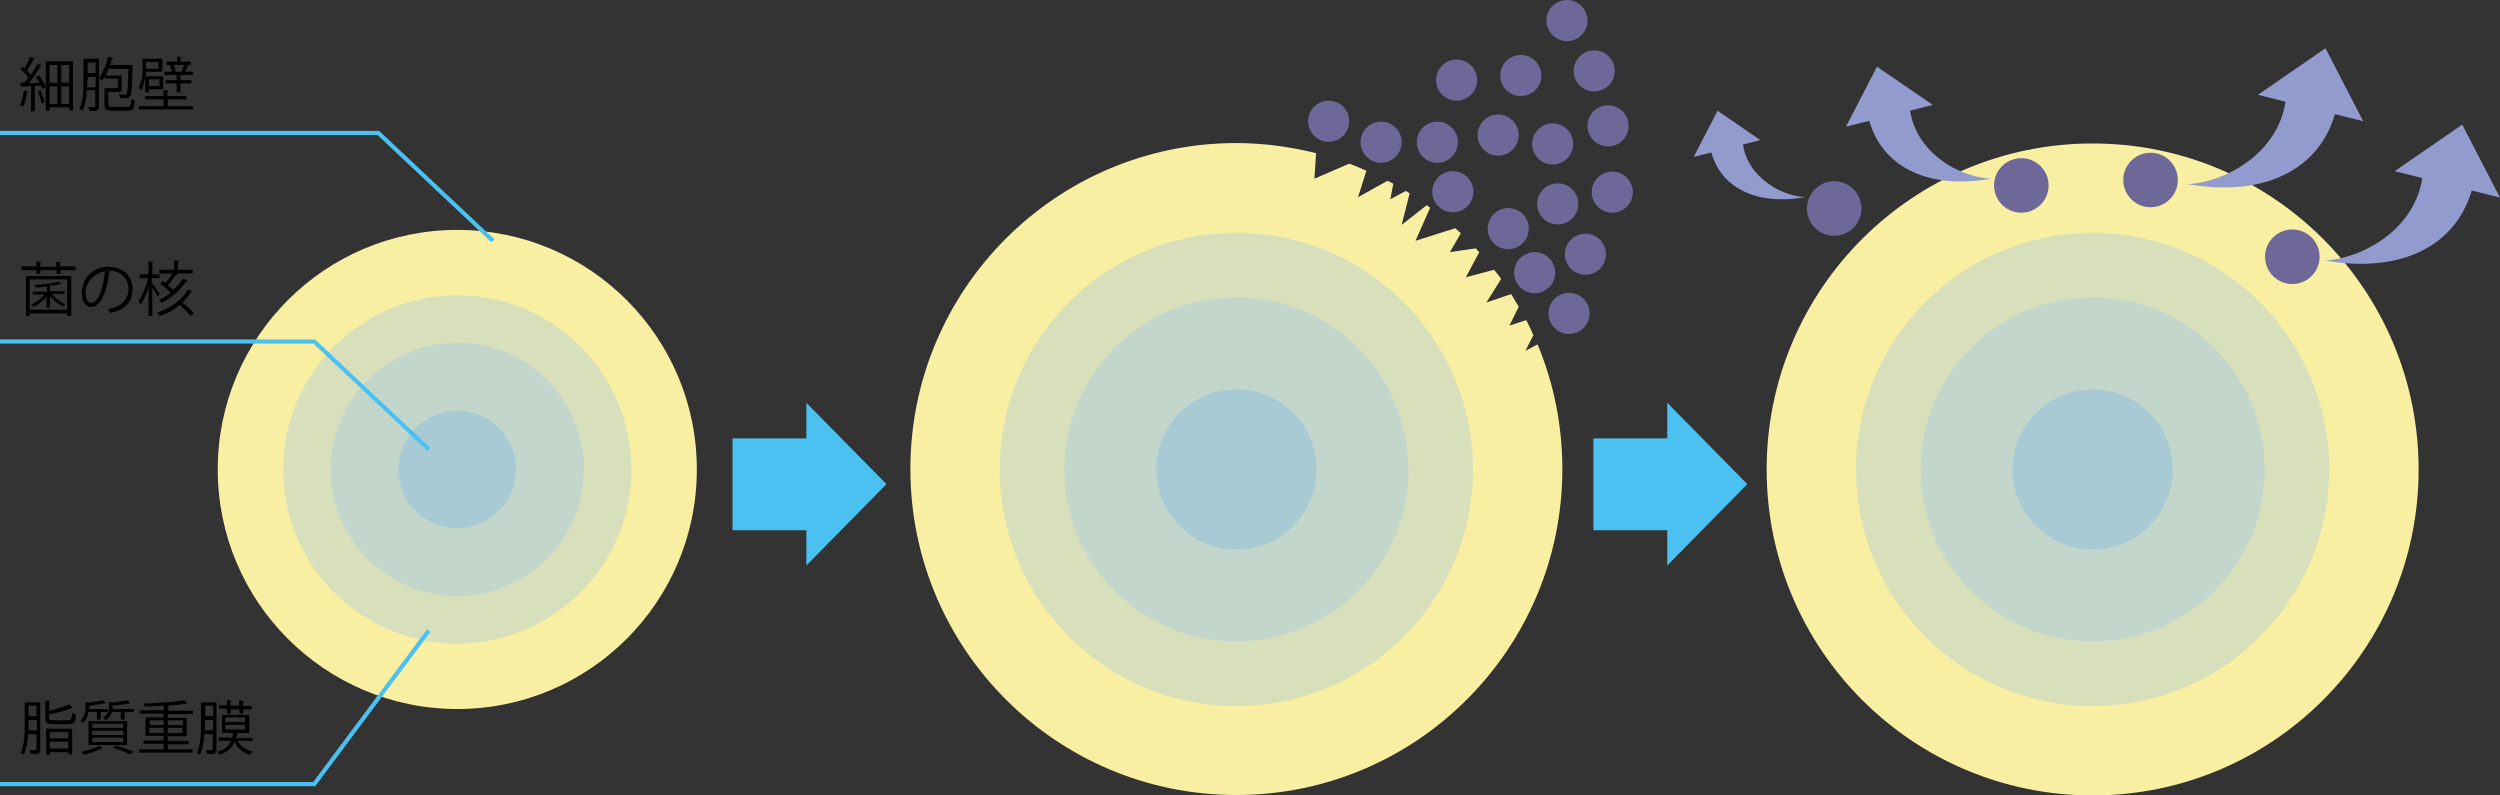 <?xml version="1.0" encoding="utf-8"?>
<!-- Generator: Adobe Illustrator 25.0.1, SVG Export Plug-In . SVG Version: 6.00 Build 0)  -->
<svg version="1.1" xmlns="http://www.w3.org/2000/svg" xmlns:xlink="http://www.w3.org/1999/xlink" x="0px" y="0px"
	 viewBox="0 0 595.9 189.6" style="enable-background:new 0 0 595.9 189.6;" xml:space="preserve">
<rect x="0" y="0" width="595.9" height="189.6" fill="#333333" stroke="none"/>
<style type="text/css">
	.st0{fill:#F9EFA3;}
	.st1{opacity:0.35;fill:#9AC3E8;}
	.st2{opacity:0.35;fill:#76B6E4;}
	.st3{fill:#6D6898;}
	.st4{fill:#919BCD;}
	.st5{fill:none;stroke:#4AC1F1;stroke-miterlimit:10;}
	.st6{fill:#4AC1F1;}
</style>
<g id="レイヤー_1">
	<path class="st0" d="M363.6,83.6l1.9-3.7c-0.5-1.2-1.1-2.4-1.7-3.6l-4,1.3l2.2-4.5c-0.6-1-1.2-2-1.8-3l-5.9,2l3.5-5.6
		c-0.5-0.8-1.1-1.5-1.7-2.2l-6.7,1.8l3.2-6c-0.3-0.3-0.6-0.6-0.8-0.9l-6.2,0.9l2.6-4.5c-0.4-0.4-0.9-0.8-1.3-1.2l-2.9,0.9l-6.6,2.1
		l3.5-7.9c-0.3-0.2-0.6-0.4-0.8-0.6l-6,4.7l1.9-7.5c-0.3-0.2-0.6-0.4-0.9-0.6l-3.7,2l0.7-3.7c-0.5-0.3-0.9-0.5-1.4-0.7l-7,3.9l2-6.3
		c-1.4-0.6-2.7-1.2-4.1-1.7l-8.3,3.6l0.4-6.1c-6.1-1.5-12.5-2.4-19-2.4c-42.9,0-77.7,34.8-77.7,77.7c0,42.9,34.8,77.7,77.7,77.7
		c42.9,0,77.7-34.8,77.7-77.7c0-10.5-2.1-20.6-5.9-29.7L363.6,83.6z"/>
	<circle class="st0" cx="498.8" cy="111.9" r="77.7"/>
	<circle class="st1" cx="498.8" cy="111.9" r="56.4"/>
	<circle class="st1" cx="498.8" cy="111.9" r="41"/>
	<circle class="st2" cx="498.8" cy="111.9" r="19.1"/>
	<circle class="st0" cx="109" cy="111.9" r="57.1"/>
	<circle class="st1" cx="109" cy="111.9" r="41.5"/>
	<circle class="st1" cx="109" cy="111.9" r="30.2"/>
	<circle class="st2" cx="109" cy="111.9" r="14"/>
	<circle class="st1" cx="294.7" cy="111.9" r="56.4"/>
	<circle class="st1" cx="294.7" cy="111.9" r="41"/>
	<circle class="st2" cx="294.7" cy="111.9" r="19.1"/>
	<circle class="st3" cx="546.4" cy="61.2" r="6.5"/>
	<circle class="st3" cx="512.6" cy="42.9" r="6.5"/>
	<circle class="st3" cx="481.8" cy="44.2" r="6.5"/>
	<circle class="st3" cx="437.2" cy="49.7" r="6.5"/>
	<circle class="st3" cx="316.7" cy="28.9" r="4.9"/>
	<circle class="st3" cx="329.2" cy="33.9" r="4.9"/>
	<circle class="st3" cx="342.6" cy="33.9" r="4.9"/>
	<circle class="st3" cx="346.3" cy="45.7" r="4.9"/>
	<circle class="st3" cx="357.1" cy="32.2" r="4.9"/>
	<circle class="st3" cx="362.5" cy="18" r="4.9"/>
	<circle class="st3" cx="383.3" cy="30" r="4.9"/>
	<circle class="st3" cx="359.5" cy="54.5" r="4.9"/>
	<circle class="st3" cx="371.3" cy="48.6" r="4.9"/>
	<circle class="st3" cx="377.9" cy="60.6" r="4.9"/>
	<circle class="st3" cx="365.8" cy="65" r="4.9"/>
	<circle class="st3" cx="347.2" cy="19.1" r="4.9"/>
	<circle class="st3" cx="370.1" cy="34.3" r="4.9"/>
	<circle class="st3" cx="384.3" cy="45.8" r="4.9"/>
	<circle class="st3" cx="380" cy="16.9" r="4.9"/>
	<circle class="st3" cx="373.5" cy="4.9" r="4.9"/>
	<circle class="st3" cx="374" cy="74.7" r="4.9"/>
	<g>
		<path class="st4" d="M577.6,39c0.2,14.2-13.3,22.5-23.5,23.1c20.7,3.6,33.9-5.5,35.9-20.8"/>
		<polygon class="st4" points="595.9,47.1 586.9,29.7 570.8,40.8 		"/>
	</g>
	<g>
		<path class="st4" d="M545,20.8c0.2,14.2-13.3,22.5-23.5,23.1c20.7,3.6,33.9-5.5,35.9-20.8"/>
		<polygon class="st4" points="563.3,28.9 554.3,11.5 538.2,22.6 		"/>
	</g>
	<g>
		<path class="st4" d="M455.1,23.6c-0.1,11.7,11,18.5,19.4,19c-17,3-28-4.5-29.6-17.1"/>
		<polygon class="st4" points="440,30.2 447.4,15.9 460.7,25 		"/>
	</g>
	<g>
		<path class="st4" d="M415.3,32.3c-0.1,9,8.5,14.3,14.9,14.7c-13.1,2.3-21.6-3.5-22.8-13.2"/>
		<polygon class="st4" points="403.7,37.4 409.4,26.4 419.6,33.4 		"/>
	</g>
	<polyline class="st5" points="117.5,57.4 90.2,31.7 0,31.7 	"/>
	<polyline class="st5" points="102.2,107.1 74.9,81.4 0,81.4 	"/>
	<polyline class="st5" points="102.2,150.3 74.9,186.9 0,186.9 	"/>
	<g>
		<path d="M9.4,19.7c-0.3-0.5-0.6-1-0.9-1.4L9.3,18c0.7,0.9,1.4,2.1,1.6,2.8l-0.8,0.4c-0.1-0.2-0.2-0.5-0.3-0.8l-1.5,0.1v6H7.4v-6
			c-0.8,0-1.5,0.1-2.1,0.1c0,0.1-0.1,0.2-0.2,0.2l-0.3-1.1h1c0.3-0.4,0.6-0.8,1-1.2c-0.4-0.6-1.2-1.4-1.9-2l0.5-0.6
			c0.1,0.1,0.3,0.2,0.4,0.4c0.5-0.8,1.1-2,1.4-2.8l1,0.4C8.3,14,8.2,14.1,8,14.1c-0.4,0.8-1,2-1.6,2.7c0.4,0.4,0.7,0.7,0.9,1.1
			c0.6-0.9,1.2-1.9,1.7-2.7l1,0.5c-0.1,0.1-0.2,0.1-0.3,0.1c-0.7,1.2-1.9,2.9-2.9,4.1L9.4,19.7z M6.8,21.9c0,0.1-0.1,0.1-0.3,0.1
			c-0.2,1.2-0.5,2.5-1,3.4c-0.2-0.1-0.5-0.3-0.7-0.4c0.4-0.8,0.7-2.1,0.9-3.4L6.8,21.9z M9.9,24.6c-0.1-0.8-0.5-1.9-0.9-2.8l0.7-0.2
			c0.4,0.9,0.8,2,1,2.8L9.9,24.6z M10.9,14.6h6.5v11.7h-0.9v-0.7h-4.7v0.8h-0.9V14.6z M13.7,15.5h-1.9v4.2h1.9V15.5z M11.8,20.6v4.2
			h1.9v-4.2H11.8z M16.5,19.7v-4.2h-1.9v4.2H16.5z M14.6,24.8h1.9v-4.2h-1.9V24.8z"/>
		<path d="M23.6,14v11.3c0,1.1-0.5,1.2-2.3,1.1c0-0.2-0.2-0.6-0.3-0.9c0.3,0,0.6,0,0.9,0c0.7,0,0.8,0,0.8-0.3v-3.7h-2
			c-0.1,1.7-0.4,3.5-1,4.9c-0.2-0.2-0.5-0.4-0.8-0.4c1-2,1-4.9,1-7V14H23.6z M20.8,19.1c0,0.5,0,1.1,0,1.7h2v-2.5h-1.9V19.1z
			 M22.8,14.9h-1.9v2.5h1.9V14.9z M25.9,24.9c0,0.5,0.2,0.6,1.1,0.6h3.3c0.8,0,0.9-0.3,1-1.9c0.2,0.1,0.6,0.3,0.8,0.4
			c-0.1,1.9-0.4,2.4-1.8,2.4h-3.4c-1.5,0-2-0.3-2-1.4V21h3.2v-2.3h-3.1v-0.6c-0.2,0.4-0.4,0.8-0.7,1.1c-0.2-0.2-0.5-0.4-0.7-0.6
			c0.9-1.2,1.7-3.2,2.2-5.1l1.2,0.3c0,0.1-0.1,0.2-0.3,0.2c-0.1,0.5-0.3,1-0.4,1.5h4.8l0.5,0c0,0.1,0,0.2,0,0.3
			c-0.1,4.9-0.2,6.6-0.6,7.1c-0.4,0.5-0.7,0.5-1.4,0.5c-0.3,0-0.7,0-1,0c0-0.3-0.1-0.6-0.3-0.9c0.6,0,1.2,0.1,1.4,0.1s0.3,0,0.4-0.2
			c0.3-0.3,0.4-1.8,0.5-6h-4.7c-0.2,0.5-0.5,1.1-0.7,1.6H29v3.9h-3.2V24.9z"/>
		<path d="M34.6,18.5L34.6,18.5c-0.2,1-0.4,2.1-1,3c-0.1-0.2-0.4-0.5-0.6-0.7c0.9-1.3,1-3,1-4.2V14h4.7v3.1h-3.9
			c0,0.3,0,0.7-0.1,1.1h4.2v3.1h-3.4V22h-0.9V18.5z M40,25.3h6v0.8H33.1v-0.8H39v-1.6h-4.4v-0.8H39v-1.4l1.2,0.1
			c0,0.1-0.1,0.2-0.3,0.2v1.1h4.5v0.8H40V25.3z M37.8,14.8h-3v1.6h3V14.8z M38,18.9h-2.5v1.6H38V18.9z M42.1,19.1v-1.2h-2.9v-0.8H41
			c-0.1-0.4-0.3-1-0.5-1.5l0.8-0.2c0.3,0.5,0.5,1.2,0.6,1.6l-0.3,0.1h1.9l-0.2-0.1c0.2-0.5,0.5-1.2,0.6-1.6l1.1,0.3
			c0,0.1-0.1,0.1-0.3,0.1c-0.1,0.4-0.4,0.9-0.6,1.3h1.9v0.8H43v1.2h2.6v0.8H43v2.1h-0.9v-2.1h-2.6v-0.8H42.1z M45.5,14.7v0.8h-5.8
			v-0.8h2.5v-1.2l1.1,0.1c0,0.1-0.1,0.2-0.3,0.2v0.9H45.5z"/>
	</g>
	<g>
		<path d="M14.4,63.5H18v0.9h-3.6v0.9h-0.9v-0.9H9.6v0.9H8.7v-0.9H5.1v-0.9h3.6v-1.2l1.2,0.1c0,0.1-0.1,0.2-0.3,0.2v1h3.8v-1.2
			l1.2,0.1c0,0.1-0.1,0.2-0.3,0.2V63.5z M6.2,75.3v-9.5H17v9.5H16v-0.6H7.1v0.6H6.2z M16,66.6H7.1v7.2H16V66.6z M11.1,73.4v-2.7
			c-0.8,1-2,2-3.1,2.5c-0.1-0.2-0.4-0.5-0.6-0.6c1.1-0.5,2.4-1.4,3.2-2.4H7.8v-0.7h3.4v-1.2c-0.9,0.1-1.8,0.2-2.7,0.2
			c0-0.2-0.1-0.4-0.2-0.6c2-0.1,4.5-0.4,5.7-0.8l0.7,0.6c0,0-0.1,0-0.3,0c-0.6,0.2-1.5,0.3-2.5,0.4v1.3h3.5v0.7h-3
			c0.8,1,2.1,2,3.2,2.4c-0.2,0.2-0.4,0.4-0.6,0.6c-1-0.5-2.2-1.5-3.1-2.5v2.7H11.1z"/>
		<path d="M26.4,64.8c-0.1,0.1-0.2,0.2-0.4,0.2c-0.5,4.4-2,8.2-4.3,8.2c-1.2,0-2.2-1.2-2.2-3.4c0-3.4,2.6-6.2,6.3-6.2
			c4,0,5.8,2.6,5.8,5.3c0,3.3-1.9,4.9-5.3,5.7c-0.1-0.2-0.4-0.6-0.6-0.9c3.2-0.6,4.9-2.2,4.9-4.8c0-2.3-1.5-4.4-4.8-4.4
			c-0.1,0-0.3,0-0.4,0L26.4,64.8z M25,64.7c-2.8,0.4-4.6,2.7-4.6,5.1c0,1.5,0.6,2.4,1.3,2.4C23.5,72.2,24.7,68.5,25,64.7z"/>
		<path d="M36.2,67.4c0.4,0.5,1.6,2.2,1.9,2.6l-0.5,0.7c-0.2-0.5-0.9-1.5-1.3-2.2v6.8h-0.9v-6.9c-0.5,1.7-1.2,3.3-1.9,4.2
			c-0.1-0.3-0.3-0.6-0.5-0.8c0.9-1.2,1.8-3.5,2.3-5.5h-2v-0.9h2.1v-3.1l1.2,0.1c0,0.1-0.1,0.2-0.3,0.2v2.8H38v0.9h-1.8V67.4z
			 M45.4,75.3c-0.5-0.7-1.6-1.8-2.6-2.6c-1.3,1.1-2.9,2-4.7,2.6c-0.1-0.2-0.4-0.6-0.6-0.8c3.2-1.1,5.9-3,7.3-5.5l1.1,0.4
			c0,0.1-0.1,0.1-0.3,0.1c-0.6,0.9-1.3,1.8-2.1,2.6c1,0.8,2.1,1.9,2.7,2.6L45.4,75.3z M44.8,66.8c0,0.1-0.1,0.1-0.3,0.1
			c-1.3,2-3.5,4.1-6,5.3c-0.1-0.2-0.4-0.5-0.6-0.7c1-0.4,2-1.1,2.8-1.7c-0.6-0.7-1.7-1.5-2.5-2.2l0.6-0.6l0.7,0.5
			c0.5-0.7,1.1-1.5,1.6-2.3h-3.1v-0.9h3.5v-2.2l1.2,0.1c0,0.1-0.1,0.2-0.3,0.2v1.9h3.5v0.9h-3.9l0.3,0.2c-0.1,0.1-0.2,0.1-0.3,0.1
			c-0.5,0.7-1.3,1.8-2,2.5c0.5,0.4,0.9,0.8,1.3,1.1c0.9-0.8,1.7-1.8,2.3-2.7L44.8,66.8z"/>
	</g>
	<g>
		<path d="M9.6,167.3v11.3c0,1.1-0.5,1.2-2.3,1.1c0-0.2-0.2-0.6-0.3-0.9c0.3,0,0.6,0,0.9,0c0.7,0,0.8,0,0.8-0.3V175h-2
			c-0.1,1.7-0.4,3.5-1,4.9c-0.2-0.2-0.5-0.4-0.8-0.4c1-2,1-4.9,1-7v-5.1H9.6z M6.8,172.4c0,0.5,0,1.1,0,1.7h2v-2.5H6.8V172.4z
			 M8.8,168.2H6.8v2.5h1.9V168.2z M11.7,171.1c0,0.5,0.2,0.6,1.1,0.6h3.4c0.8,0,0.9-0.3,1-1.8c0.2,0.2,0.6,0.3,0.9,0.4
			c-0.1,1.9-0.4,2.3-1.8,2.3h-3.5c-1.6,0-2-0.3-2-1.4v-4.2l1.2,0.1c0,0.1-0.1,0.2-0.3,0.2v2.1c1.8-0.4,3.7-1,4.8-1.5l0.8,0.8
			c0,0-0.1,0.1-0.2,0.1c0,0-0.1,0-0.1,0c-1.2,0.6-3.4,1.1-5.3,1.5V171.1z M11,179.8v-6.1h6.2v6.1h-0.9v-0.5h-4.4v0.6H11z
			 M16.3,174.5h-4.4v1.5h4.4V174.5z M11.9,178.4h4.4v-1.6h-4.4V178.4z"/>
		<path d="M22.9,169.7h-1.8c-0.1,0.9-0.5,1.8-1.3,2.6c-0.1-0.2-0.4-0.5-0.6-0.6c1-0.9,1.2-2.1,1.2-3v-1.4l0.8,0.2
			c1.2-0.2,2.6-0.4,3.4-0.6l0.7,0.7c0,0-0.1,0-0.1,0c0,0-0.1,0-0.1,0c-0.9,0.2-2.4,0.5-3.8,0.6v0.8h4.4v0.7h-1.7v1.8h-0.9V169.7z
			 M24.5,178.3c-0.1,0.1-0.2,0.1-0.3,0.1c-1.1,0.6-2.8,1.1-4.2,1.5c-0.2-0.2-0.5-0.5-0.6-0.7c1.4-0.3,3.1-0.8,4.2-1.4L24.5,178.3z
			 M21.1,177.6v-5.7h9.2v5.7H21.1z M22,172.5v1h7.4v-1H22z M22,174.2v1h7.4v-1H22z M22,175.8v1.1h7.4v-1.1H22z M26.9,168.6
			c0,0.1,0,0.2,0,0.4h5v0.7h-2.2v1.8h-0.9v-1.8h-2.1c-0.2,0.7-0.6,1.4-1.5,2c-0.1-0.2-0.4-0.5-0.6-0.6c1.1-0.8,1.4-1.7,1.4-2.5v-1.3
			l0.8,0.2c1.3-0.2,2.8-0.4,3.6-0.6l0.7,0.7c0,0-0.1,0-0.1,0c0,0-0.1,0-0.1,0c-1,0.3-2.6,0.5-4.1,0.6V168.6z M30.9,179.8
			c-0.9-0.5-2.5-1.1-4-1.6l0.8-0.5c1.6,0.5,3.3,1.1,4.3,1.5L30.9,179.8z"/>
		<path d="M40,178.6h5.9v0.8H33.2v-0.8H39v-1.3h-4.8v-0.8H39v-1.1h-4.3V171H39v-0.9h-5.7v-0.8H39v-1.1c-1.5,0.1-3.1,0.2-4.5,0.2
			c0-0.2-0.1-0.5-0.2-0.7c3.3-0.1,7.4-0.4,9.6-0.8l0.7,0.8c0,0-0.1,0-0.1,0c0,0-0.1,0-0.1,0c-1.1,0.2-2.6,0.4-4.3,0.5v1.2h5.9v0.8
			H40v0.9h4.5v4.4H40v1.1h5v0.8h-5V178.6z M35.7,171.7v1.1H39v-1.1H35.7z M35.7,174.7H39v-1.2h-3.4V174.7z M43.5,171.7H40v1.1h3.6
			V171.7z M43.5,174.7v-1.2H40v1.2H43.5z"/>
		<path d="M51.6,167.3v11.3c0,1.1-0.5,1.2-2.3,1.1c0-0.2-0.2-0.6-0.3-0.9c0.3,0,0.6,0,0.9,0c0.7,0,0.8,0,0.8-0.3V175h-2
			c-0.1,1.7-0.4,3.5-1,4.9c-0.2-0.2-0.5-0.4-0.8-0.4c1-2,1-4.9,1-7v-5.1H51.6z M48.8,172.4c0,0.5,0,1.1,0,1.7h2v-2.5h-1.9V172.4z
			 M50.8,168.2h-1.9v2.5h1.9V168.2z M60.1,176.6h-3.4c0.6,1.3,1.9,2.2,3.5,2.5c-0.2,0.2-0.5,0.5-0.6,0.8c-1.8-0.5-3-1.6-3.7-3.1
			c-0.5,1.4-1.5,2.4-3.6,3.1c-0.1-0.2-0.3-0.6-0.5-0.7c1.9-0.5,2.8-1.4,3.2-2.6h-2.9v-0.8h3.2c0.1-0.4,0.2-0.7,0.2-1.1h-2.6v-4.3
			h6.5v4.3h-2.6c0,0.1-0.1,0.1-0.3,0.2c0,0.3-0.1,0.7-0.2,1h3.9V176.6z M54.1,169.9v-1h-1.9v-0.8h1.9v-1.2l1.1,0.1
			c0,0.1-0.1,0.2-0.3,0.2v1h2.1v-1.2l1.2,0.1c0,0.1-0.1,0.2-0.3,0.2v1H60v0.8H58v1h-0.9v-1h-2.1v1H54.1z M53.7,171v1.1h4.7V171H53.7
			z M53.7,172.8v1.1h4.7v-1.1H53.7z"/>
	</g>
</g>
<g id="レイヤー_2">
	<polygon class="st6" points="416.5,115.4 397.4,96 397.4,104.5 379.8,104.5 379.8,126.4 397.4,126.4 397.4,134.8 	"/>
	<polygon class="st6" points="211.3,115.4 192.2,96 192.2,104.5 174.6,104.5 174.6,126.4 192.2,126.4 192.2,134.8 	"/>
</g>
</svg>
